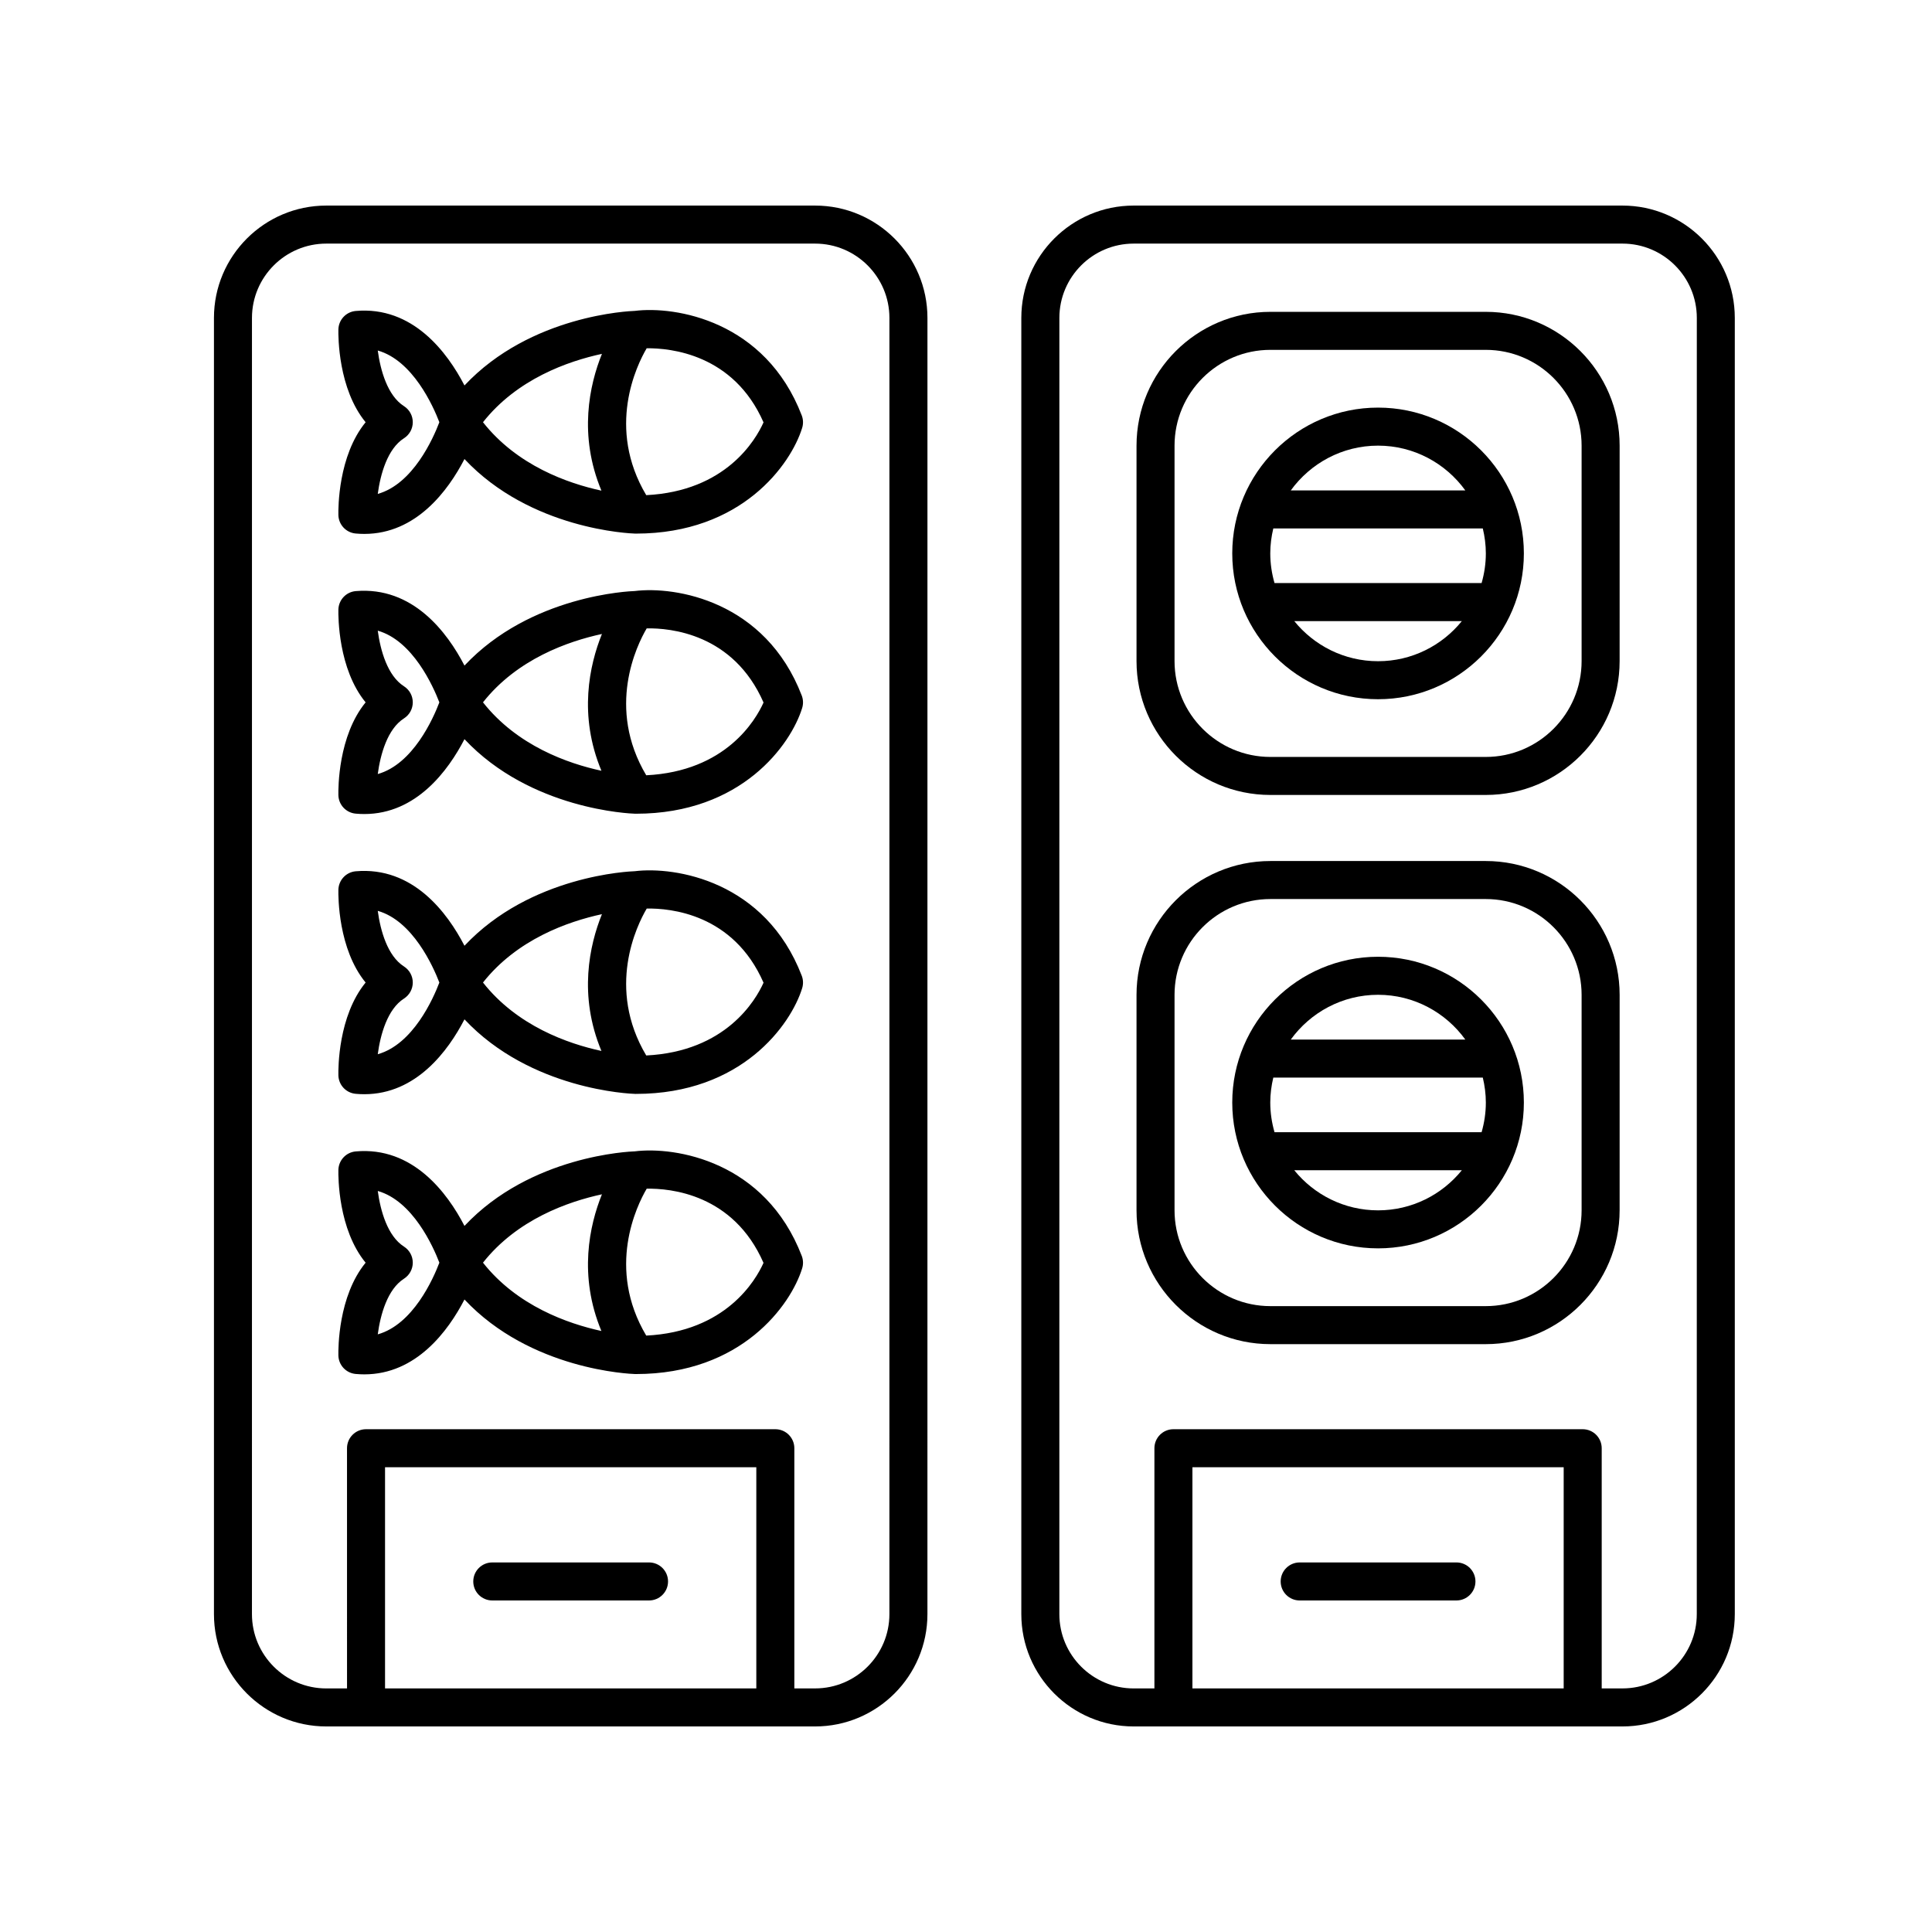 <?xml version="1.0" encoding="UTF-8"?>
<!-- Uploaded to: SVG Repo, www.svgrepo.com, Generator: SVG Repo Mixer Tools -->
<svg fill="#000000" width="800px" height="800px" version="1.1" viewBox="144 144 512 512" xmlns="http://www.w3.org/2000/svg">
 <g>
  <path d="m537.74 226.64h-57.074c-19.562 0-35.477 15.914-35.477 35.477v57.078c0 19.562 15.914 35.477 35.477 35.477h57.074c19.562 0 35.477-15.914 35.477-35.477l0.004-57.078c0-19.559-15.914-35.477-35.48-35.477zm25.402 92.555c0 14.008-11.395 25.402-25.402 25.402h-57.074c-14.008 0-25.402-11.395-25.402-25.402v-57.078c0-14.008 11.395-25.402 25.402-25.402h57.074c14.008 0 25.402 11.395 25.402 25.402z"/>
  <path d="m509.2 252.02c-21.305 0-38.641 17.332-38.641 38.641 0 21.312 17.336 38.641 38.641 38.641s38.641-17.332 38.641-38.641c0.004-21.309-17.332-38.641-38.641-38.641zm-28.566 38.641c0-2.281 0.297-4.488 0.805-6.613h55.52c0.508 2.125 0.805 4.336 0.805 6.613 0 2.727-0.406 5.356-1.125 7.859h-54.879c-0.715-2.496-1.125-5.129-1.125-7.859zm28.566-28.562c9.516 0 17.938 4.695 23.129 11.871h-46.262c5.199-7.172 13.617-11.871 23.133-11.871zm0 57.129c-8.961 0-16.965-4.156-22.203-10.629h44.406c-5.238 6.473-13.246 10.629-22.203 10.629z"/>
  <path d="m537.74 372.18h-57.074c-19.562 0-35.477 15.914-35.477 35.477v57.078c0 19.562 15.914 35.477 35.477 35.477h57.074c19.562 0 35.477-15.914 35.477-35.477l0.004-57.078c0-19.562-15.914-35.477-35.48-35.477zm25.402 92.555c0 14.008-11.395 25.402-25.402 25.402h-57.074c-14.008 0-25.402-11.395-25.402-25.402v-57.078c0-14.008 11.395-25.402 25.402-25.402h57.074c14.008 0 25.402 11.395 25.402 25.402z"/>
  <path d="m509.2 397.55c-21.305 0-38.641 17.332-38.641 38.641 0 21.305 17.336 38.637 38.641 38.637s38.641-17.332 38.641-38.637c0.004-21.305-17.332-38.641-38.641-38.641zm-28.566 38.641c0-2.281 0.297-4.488 0.805-6.613h55.52c0.508 2.125 0.805 4.336 0.805 6.613 0 2.727-0.406 5.356-1.125 7.856h-54.879c-0.715-2.5-1.125-5.129-1.125-7.856zm28.566-28.562c9.516 0 17.938 4.695 23.129 11.871h-46.262c5.199-7.176 13.617-11.871 23.133-11.871zm0 57.125c-8.961 0-16.965-4.156-22.207-10.629h44.41c-5.238 6.473-13.238 10.629-22.203 10.629z"/>
  <path d="m312.2 226.39c-1.234 0.039-27.582 1.082-45.109 19.758-4.527-8.746-13.695-21.086-28.832-19.738-2.555 0.23-4.527 2.348-4.586 4.918-0.035 1.809-0.07 15.688 7.219 24.57-7.289 8.883-7.254 22.762-7.219 24.57 0.055 2.57 2.023 4.684 4.586 4.918 0.781 0.07 1.547 0.105 2.297 0.105 13.777 0 22.238-11.547 26.535-19.84 17.527 18.676 43.887 19.719 45.246 19.758h0.203c28.012 0 41.055-18.32 44.043-28.023 0.328-1.078 0.293-2.231-0.109-3.285-9.656-25.121-33.48-29.062-44.273-27.711zm-68.09 48.5c0.699-5.223 2.574-11.965 6.949-14.75 1.457-0.926 2.332-2.527 2.332-4.254 0-1.723-0.875-3.324-2.332-4.254-4.375-2.781-6.246-9.516-6.949-14.742 9.297 2.644 14.688 14.73 16.324 19-1.629 4.293-6.988 16.383-16.324 19zm27.887-18.996c9.035-11.453 22.516-16.176 31.52-18.117-3.309 8.207-6.266 21.547-0.133 36.25-8.883-1.922-22.328-6.633-31.387-18.133zm43.262 19.328c-10.617-17.859-2.543-34.398 0.117-38.926 6.262-0.07 23.02 1.523 30.965 19.637-2.074 4.648-9.977 18.238-31.082 19.289z"/>
  <path d="m312.2 300.63c-1.234 0.039-27.582 1.078-45.109 19.754-4.527-8.746-13.652-21.027-28.832-19.734-2.555 0.23-4.527 2.348-4.586 4.918-0.035 1.809-0.07 15.684 7.219 24.566-7.289 8.883-7.254 22.762-7.219 24.57 0.055 2.57 2.023 4.684 4.586 4.918 0.781 0.07 1.547 0.105 2.297 0.105 13.777 0 22.238-11.547 26.535-19.84 17.527 18.676 43.887 19.719 45.246 19.758h0.203c28.012 0 41.055-18.32 44.043-28.023 0.328-1.078 0.293-2.231-0.109-3.285-9.656-25.117-33.5-29.047-44.273-27.707zm-68.09 48.5c0.699-5.223 2.574-11.965 6.949-14.75 1.457-0.926 2.332-2.527 2.332-4.254 0-1.723-0.875-3.324-2.332-4.254-4.375-2.785-6.246-9.512-6.949-14.738 9.289 2.641 14.68 14.727 16.324 19-1.629 4.285-6.988 16.371-16.324 18.996zm27.887-19.004c9.027-11.445 22.512-16.172 31.52-18.117-3.309 8.207-6.273 21.547-0.133 36.25-8.883-1.914-22.328-6.625-31.387-18.133zm43.262 19.332c-10.625-17.879-2.527-34.43 0.125-38.934 6.242-0.109 22.965 1.387 30.961 19.652-2.078 4.641-9.98 18.234-31.086 19.281z"/>
  <path d="m312.2 374.88c-1.234 0.039-27.582 1.078-45.109 19.754-4.527-8.746-13.652-21.059-28.832-19.734-2.555 0.23-4.527 2.348-4.586 4.918-0.035 1.809-0.07 15.688 7.219 24.566-7.289 8.883-7.254 22.762-7.219 24.57 0.055 2.57 2.023 4.684 4.586 4.918 0.781 0.07 1.547 0.105 2.297 0.105 13.777 0 22.238-11.547 26.535-19.84 17.527 18.676 43.887 19.719 45.246 19.758h0.203c28.012 0 41.055-18.32 44.043-28.023 0.328-1.078 0.293-2.231-0.109-3.285-9.656-25.117-33.5-29.035-44.273-27.707zm-68.09 48.5c0.699-5.223 2.578-11.965 6.953-14.75 1.449-0.934 2.328-2.527 2.328-4.254 0-1.723-0.883-3.324-2.332-4.254-4.375-2.785-6.246-9.512-6.949-14.738 9.289 2.641 14.68 14.727 16.324 19-1.629 4.285-6.988 16.375-16.324 18.996zm27.887-19c9.027-11.445 22.512-16.172 31.52-18.117-3.309 8.207-6.273 21.547-0.133 36.25-8.883-1.918-22.328-6.629-31.387-18.133zm43.262 19.332c-10.625-17.887-2.519-34.441 0.133-38.938 6.242-0.109 22.965 1.391 30.953 19.652-2.078 4.641-9.98 18.234-31.086 19.285z"/>
  <path d="m312.2 449.12c-1.234 0.039-27.582 1.082-45.109 19.758-4.527-8.746-13.695-21.098-28.832-19.738-2.555 0.23-4.527 2.348-4.586 4.918-0.035 1.809-0.07 15.688 7.219 24.57-7.289 8.879-7.254 22.758-7.219 24.566 0.055 2.57 2.023 4.684 4.586 4.918 0.785 0.07 1.551 0.105 2.301 0.105 13.773 0 22.234-11.543 26.531-19.84 17.527 18.68 43.887 19.719 45.246 19.758h0.203c28.012 0 41.055-18.312 44.043-28.023 0.332-1.078 0.293-2.231-0.109-3.285-9.656-25.125-33.5-29.059-44.273-27.707zm-68.09 48.496c0.699-5.223 2.574-11.961 6.949-14.746 1.449-0.926 2.332-2.527 2.332-4.254 0-1.723-0.875-3.32-2.328-4.254-4.375-2.785-6.246-9.516-6.949-14.742 9.289 2.644 14.688 14.73 16.324 19-1.633 4.293-6.988 16.379-16.328 18.996zm27.887-18.996c9.027-11.445 22.512-16.172 31.52-18.117-3.305 8.203-6.266 21.531-0.141 36.223-8.898-1.941-22.355-6.66-31.379-18.105zm43.262 19.328c-10.621-17.875-2.523-34.43 0.125-38.934 6.242-0.109 22.965 1.387 30.953 19.66-2.07 4.633-9.973 18.227-31.078 19.273z"/>
  <path d="m360.01 198.48h-129.54c-16.414 0-29.77 13.352-29.77 29.77v343.51c0 16.414 13.355 29.766 29.77 29.766h129.54c16.414 0 29.77-13.352 29.77-29.766l0.004-343.51c0-16.422-13.355-29.77-29.77-29.77zm-15.574 392.97h-98.395v-58.617h98.391v58.617zm35.266-19.691c0 10.855-8.832 19.688-19.695 19.688h-5.496v-63.652c0-2.785-2.258-5.039-5.039-5.039h-108.47c-2.781 0-5.039 2.254-5.039 5.039l0.004 63.656h-5.5c-10.863 0-19.695-8.832-19.695-19.688l0.004-343.51c0-10.855 8.832-19.695 19.695-19.695h129.54c10.863 0 19.695 8.836 19.695 19.695z"/>
  <path d="m274.46 568.14h41.539c2.781 0 5.039-2.254 5.039-5.039 0-2.785-2.258-5.039-5.039-5.039h-41.539c-2.781 0-5.039 2.254-5.039 5.039 0 2.789 2.258 5.039 5.039 5.039z"/>
  <path d="m573.97 198.48h-129.54c-16.414 0-29.77 13.352-29.77 29.77v343.51c0 16.414 13.355 29.766 29.77 29.766h129.54c16.414 0 29.77-13.352 29.77-29.766v-343.51c0-16.422-13.355-29.77-29.77-29.77zm-15.578 392.97h-98.387v-58.617h98.387zm35.273-19.691c0 10.855-8.832 19.688-19.695 19.688h-5.5v-63.652c0-2.785-2.258-5.039-5.039-5.039h-108.46c-2.781 0-5.039 2.254-5.039 5.039v63.656h-5.496c-10.863 0-19.695-8.832-19.695-19.688l0.004-343.51c0-10.855 8.832-19.695 19.695-19.695h129.54c10.863 0 19.695 8.836 19.695 19.695z"/>
  <path d="m488.43 568.14h41.539c2.781 0 5.039-2.254 5.039-5.039 0-2.785-2.258-5.039-5.039-5.039h-41.539c-2.781 0-5.039 2.254-5.039 5.039 0 2.789 2.258 5.039 5.039 5.039z"/>
 </g>
</svg>